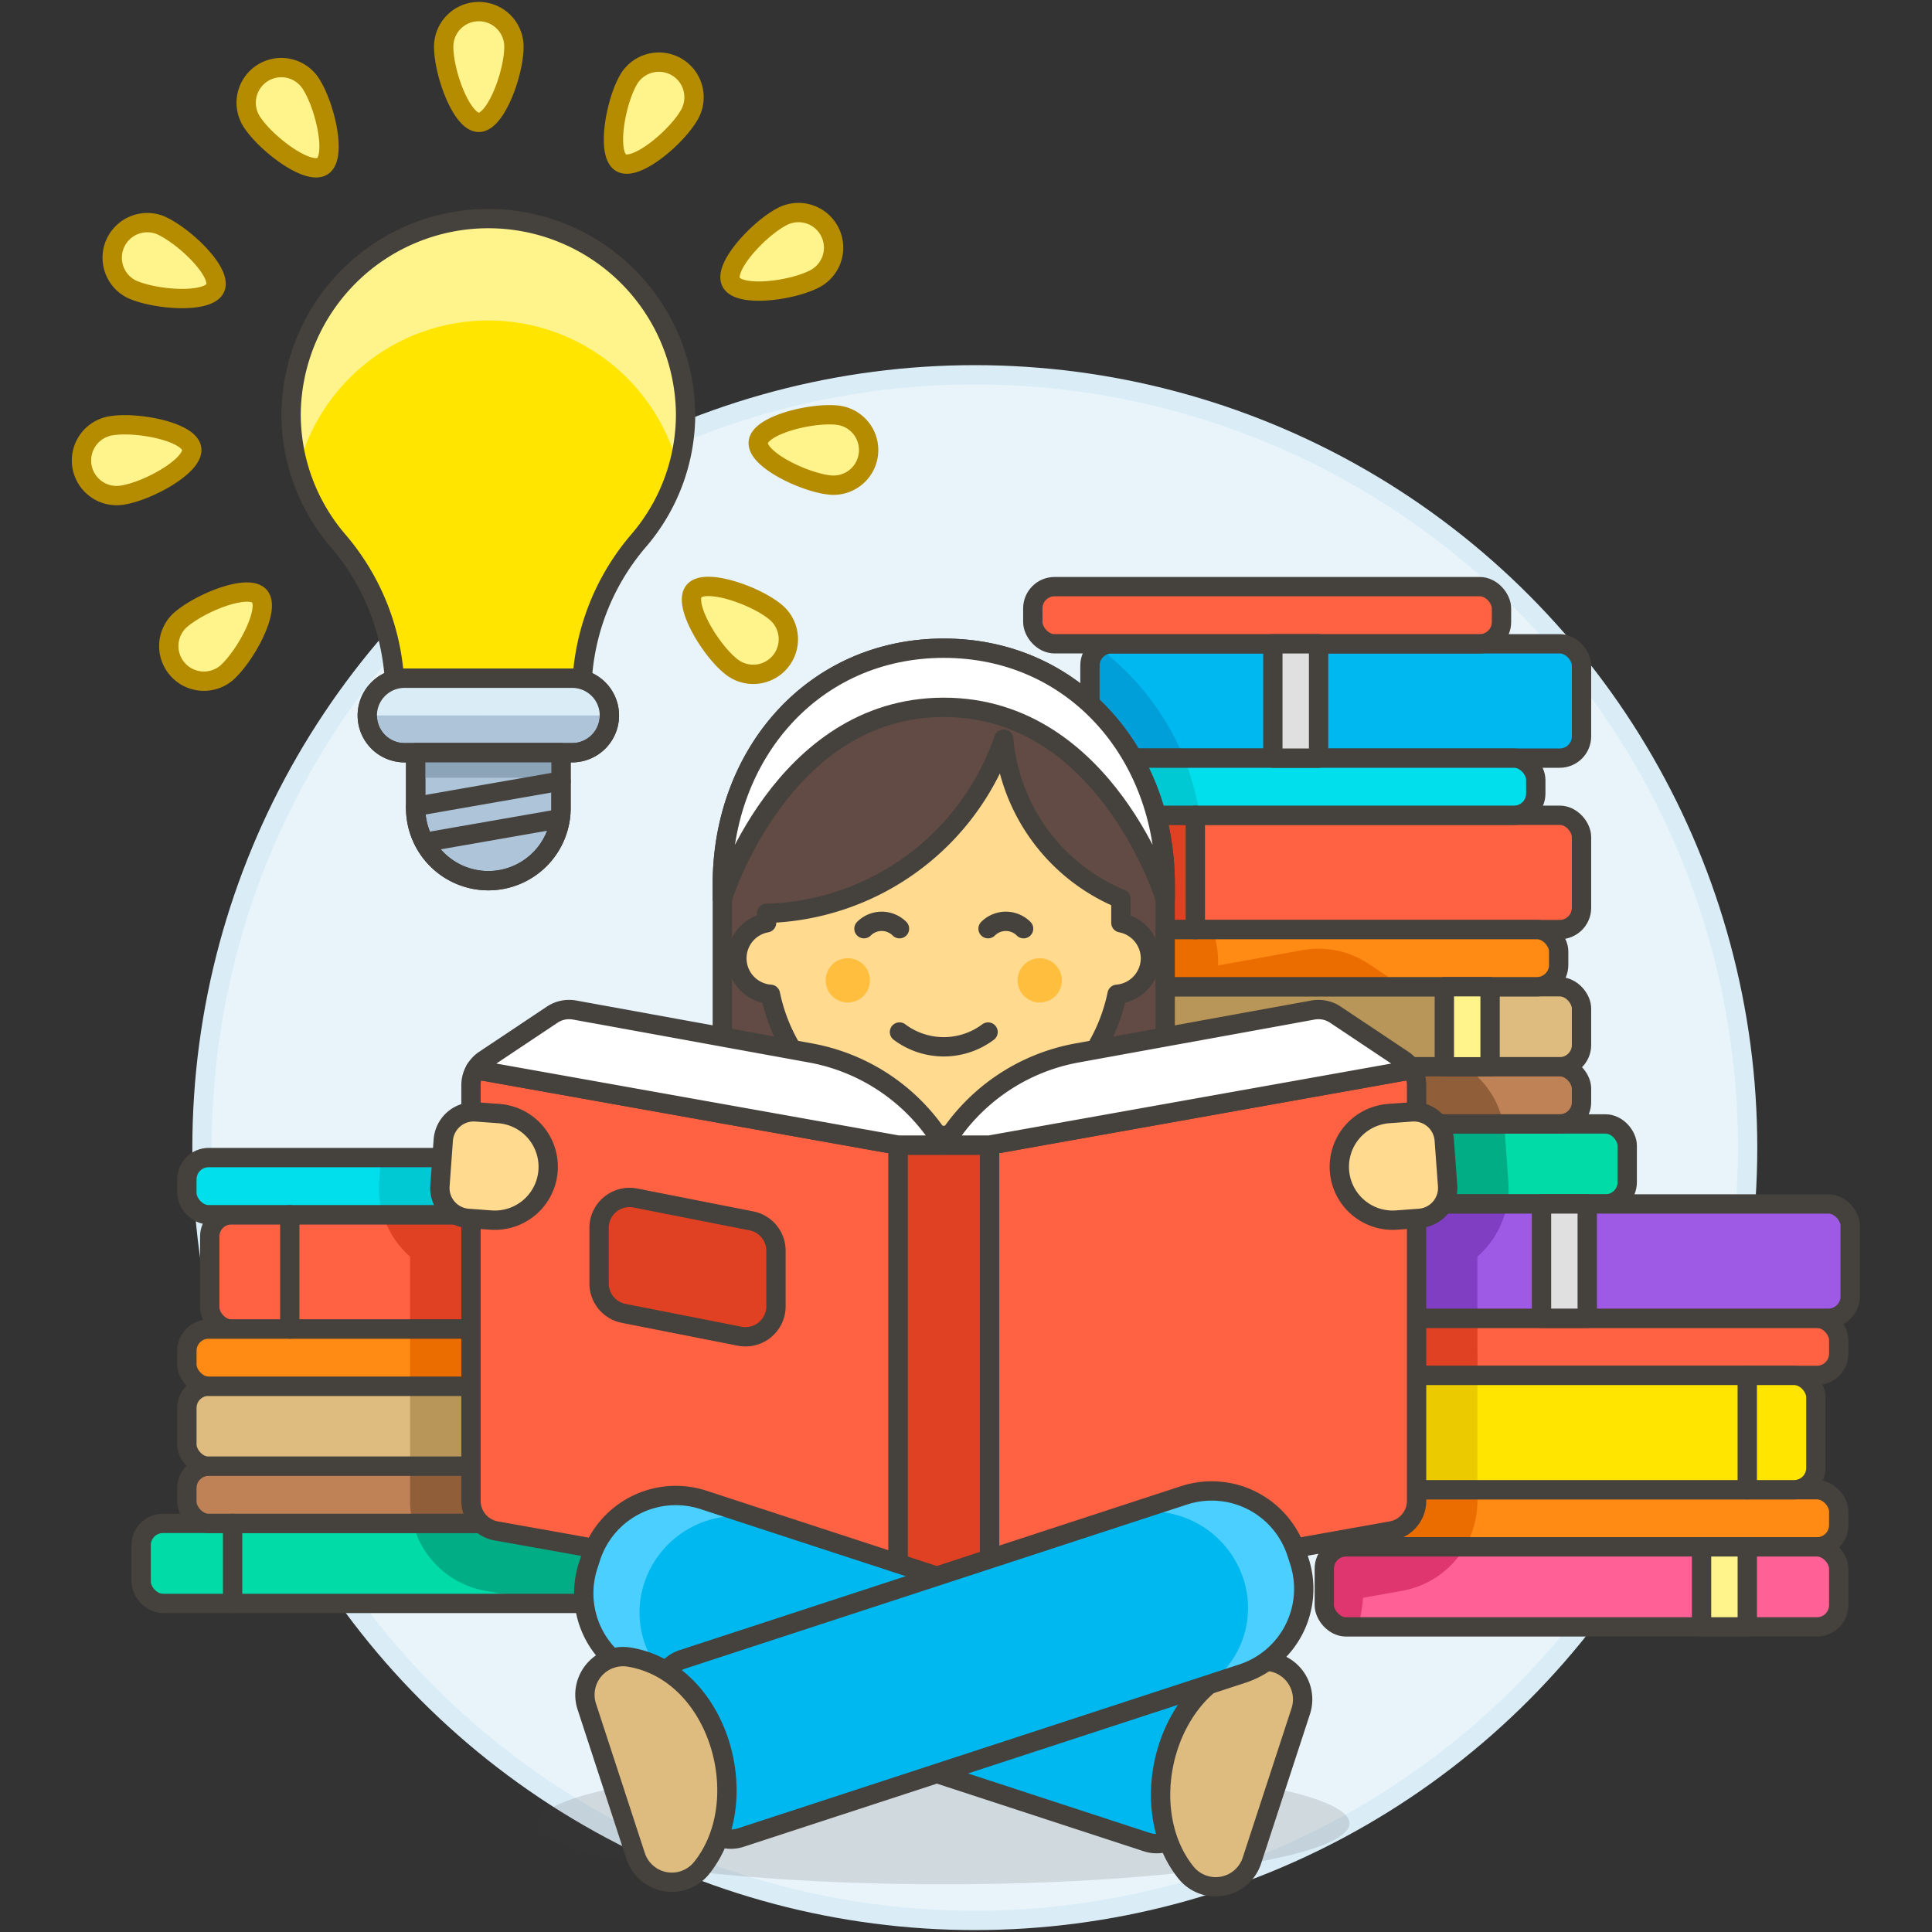 <svg xmlns="http://www.w3.org/2000/svg" viewBox="0 0 100 100"><rect x="0" y="0" width="100" height="100" fill="#333333" stroke="none"/><g class="nc-icon-wrapper"><defs/><circle class="a" cx="50.456" cy="59.4" r="40" fill="#e8f4fa" stroke="#daedf7" stroke-miterlimit="10"/><rect class="b" x="52.866" y="58.174" width="31.359" height="4.142" rx="1.127" style="" fill="#00dba8"/><path class="c" d="M52.866 59.357v1.775a1.184 1.184 0 0 0 1.184 1.184h23.963a4.776 4.776 0 0 0 .058-1.173l-.171-2.362a4.715 4.715 0 0 0-.084-.607H54.05a1.184 1.184 0 0 0-1.184 1.183z" style="" fill="#00ad85"/><rect class="d" x="55.233" y="51.074" width="26.626" height="4.142" rx="1.127" style="" fill="#debb7e"/><path class="e" d="M56.416 51.074a1.183 1.183 0 0 0-1.183 1.183v1.775a1.183 1.183 0 0 0 1.183 1.183h18.343v-4.141z" style="" fill="#b89558"/><rect class="f" x="56.416" y="42.198" width="25.443" height="5.917" rx="1.127" style="" fill="#ff6242"/><path class="g" d="M61.871 42.2H57.6a1.184 1.184 0 0 0-1.184 1.184v3.55a1.184 1.184 0 0 0 1.184 1.181h4.271z" style="" fill="#e04122"/><rect class="h" x="56.416" y="33.323" width="25.443" height="5.917" rx="1.127" style="" fill="#00b8f0"/><path class="i" d="M56.9 33.551a1.182 1.182 0 0 0-.486.955v3.55A1.184 1.184 0 0 0 57.6 39.24h3.683a13.492 13.492 0 0 0-4.383-5.689z" style="" fill="#009fd9"/><rect class="j" x="52.866" y="58.174" width="31.359" height="4.142" rx="1.127" fill="none" stroke="#45413c" stroke-linecap="round" stroke-linejoin="round"/><rect class="j" x="55.233" y="51.074" width="26.626" height="4.142" rx="1.127" fill="none" stroke="#45413c" stroke-linecap="round" stroke-linejoin="round"/><rect class="j" x="56.416" y="42.198" width="25.443" height="5.917" rx="1.127" fill="none" stroke="#45413c" stroke-linecap="round" stroke-linejoin="round"/><rect class="j" x="56.416" y="33.323" width="25.443" height="5.917" rx="1.127" fill="none" stroke="#45413c" stroke-linecap="round" stroke-linejoin="round"/><rect class="k" x="55.233" y="55.215" width="26.626" height="2.958" rx="1.127" style="" fill="#bf8256"/><path class="l" d="M55.233 56.4v.591a1.184 1.184 0 0 0 1.183 1.184h21.4a4.683 4.683 0 0 0-1.365-2.467 4.566 4.566 0 0 0-.075-.492h-19.96a1.184 1.184 0 0 0-1.183 1.184z" style="" fill="#915e3a"/><rect class="j" x="55.233" y="55.215" width="26.626" height="2.958" rx="1.127" fill="none" stroke="#45413c" stroke-linecap="round" stroke-linejoin="round"/><rect class="m" x="55.233" y="48.115" width="25.443" height="2.958" rx="1.127" style="" fill="#ff8a14"/><path class="n" d="M55.233 49.3v.592a1.184 1.184 0 0 0 1.183 1.184h16.21L70.861 49.9a4.712 4.712 0 0 0-3.467-.716l-4.346.79v-.173a5.093 5.093 0 0 0-.283-1.682h-6.349a1.183 1.183 0 0 0-1.183 1.181z" style="" fill="#eb6d00"/><rect class="j" x="55.233" y="48.115" width="25.443" height="2.958" rx="1.127" fill="none" stroke="#45413c" stroke-linecap="round" stroke-linejoin="round"/><rect class="o" x="55.233" y="39.24" width="24.259" height="2.958" rx="1.127" style="" fill="#00dfeb"/><path class="p" d="M56.416 39.24a1.183 1.183 0 0 0-1.183 1.183v.592a1.183 1.183 0 0 0 1.183 1.185H62.1a13.332 13.332 0 0 0-.819-2.958z" style="" fill="#00c9d4"/><rect class="j" x="55.233" y="39.24" width="24.259" height="2.958" rx="1.127" fill="none" stroke="#45413c" stroke-linecap="round" stroke-linejoin="round"/><rect class="f" x="53.458" y="30.364" width="24.259" height="2.958" rx="1.127" style="" fill="#ff6242"/><rect class="j" x="53.458" y="30.364" width="24.259" height="2.958" rx="1.127" fill="none" stroke="#45413c" stroke-linecap="round" stroke-linejoin="round"/><path class="j" d="M57.6 58.174v4.142" fill="none" stroke="#45413c" stroke-linecap="round" stroke-linejoin="round"/><path class="j" d="M61.871 42.198v5.917" fill="none" stroke="#45413c" stroke-linecap="round" stroke-linejoin="round"/><path class="q" d="M65.883 33.323h2.367v5.917h-2.367z" stroke="#45413c" stroke-linecap="round" stroke-linejoin="round" fill="#e0e0e0"/><path class="r" d="M74.759 51.074h2.367v4.142h-2.367z" stroke="#45413c" stroke-linecap="round" stroke-linejoin="round" fill="#fff48c"/><rect class="m" x="69.729" y="77.108" width="25.443" height="2.958" rx="1.127" style="" fill="#ff8a14"/><path class="n" d="M70.913 77.108a1.184 1.184 0 0 0-1.184 1.183v.592a1.184 1.184 0 0 0 1.184 1.183h4.917a4.728 4.728 0 0 0 .642-2.382v-.576z" style="" fill="#eb6d00"/><rect class="j" x="69.729" y="77.108" width="25.443" height="2.958" rx="1.127" fill="none" stroke="#45413c" stroke-linecap="round" stroke-linejoin="round"/><rect class="f" x="70.913" y="68.233" width="24.259" height="2.958" rx="1.127" style="" fill="#ff6242"/><path class="g" d="M76.472 68.233H72.1a1.183 1.183 0 0 0-1.183 1.183v.591a1.184 1.184 0 0 0 1.183 1.184h4.376z" style="" fill="#e04122"/><rect class="j" x="70.913" y="68.233" width="24.259" height="2.958" rx="1.127" fill="none" stroke="#45413c" stroke-linecap="round" stroke-linejoin="round"/><rect class="s" x="68.546" y="71.191" width="25.443" height="5.917" rx="1.127" style="" fill="#ffe500"/><path class="t" d="M76.472 71.191h-6.743a1.183 1.183 0 0 0-1.183 1.183v3.55a1.184 1.184 0 0 0 1.183 1.184h6.743z" style="" fill="#ebcb00"/><rect class="j" x="68.546" y="71.191" width="25.443" height="5.917" rx="1.127" fill="none" stroke="#45413c" stroke-linecap="round" stroke-linejoin="round"/><path class="j" d="M90.438 71.191v5.917" fill="none" stroke="#45413c" stroke-linecap="round" stroke-linejoin="round"/><path class="j" d="M72.688 71.191v5.917" fill="none" stroke="#45413c" stroke-linecap="round" stroke-linejoin="round"/><rect class="u" x="70.321" y="62.316" width="25.443" height="5.917" rx="1.127" style="" fill="#9f5ae5"/><path class="v" d="M71.5 62.316a1.183 1.183 0 0 0-1.179 1.184v3.55a1.184 1.184 0 0 0 1.179 1.183h4.968v-3.188a4.821 4.821 0 0 0 .461-.465 4.7 4.7 0 0 0 1.08-2.264z" style="" fill="#803ec2"/><rect class="j" x="70.321" y="62.316" width="25.443" height="5.917" rx="1.127" fill="none" stroke="#45413c" stroke-linecap="round" stroke-linejoin="round"/><path class="q" d="M79.788 62.316h2.367v5.917h-2.367z" stroke="#45413c" stroke-linecap="round" stroke-linejoin="round" fill="#e0e0e0"/><rect class="w" x="68.546" y="80.066" width="26.626" height="4.142" rx="1.127" style="" fill="#ff6196"/><path class="x" d="M69.729 80.066a1.184 1.184 0 0 0-1.183 1.184v1.775a1.183 1.183 0 0 0 1.183 1.183h.558a7.842 7.842 0 0 0 .265-1.507l2.022-.361a4.723 4.723 0 0 0 3.256-2.274z" style="" fill="#e0366f"/><rect class="j" x="68.546" y="80.066" width="26.626" height="4.142" rx="1.127" fill="none" stroke="#45413c" stroke-linecap="round" stroke-linejoin="round"/><path class="r" d="M88.072 80.066h2.367v4.142h-2.367z" stroke="#45413c" stroke-linecap="round" stroke-linejoin="round" fill="#fff48c"/><rect class="b" x="7.306" y="78.85" width="31.359" height="4.142" rx="1.127" style="" fill="#00dba8"/><path class="c" d="M37.482 78.85H21.371a4.724 4.724 0 0 0 3.753 3.489l2.008.359c0 .1.011.2.019.294h10.331a1.184 1.184 0 0 0 1.184-1.183v-1.775a1.184 1.184 0 0 0-1.184-1.184z" style="" fill="#00ad85"/><rect class="d" x="9.673" y="71.75" width="26.626" height="4.142" rx="1.127" style="" fill="#debb7e"/><path class="e" d="M35.116 71.75h-13.89v4.142h13.89a1.184 1.184 0 0 0 1.184-1.184v-1.775a1.183 1.183 0 0 0-1.184-1.183z" style="" fill="#b89558"/><rect class="f" x="10.856" y="62.875" width="25.443" height="5.917" rx="1.127" style="" fill="#ff6242"/><path class="g" d="M35.116 62.875H19.82a4.761 4.761 0 0 0 1.406 2.17v3.747h13.89a1.184 1.184 0 0 0 1.184-1.184v-3.55a1.183 1.183 0 0 0-1.184-1.183z" style="" fill="#e04122"/><rect class="j" x="7.306" y="78.85" width="31.359" height="4.142" rx="1.127" fill="none" stroke="#45413c" stroke-linecap="round" stroke-linejoin="round"/><rect class="j" x="9.673" y="71.75" width="26.626" height="4.142" rx="1.127" fill="none" stroke="#45413c" stroke-linecap="round" stroke-linejoin="round"/><rect class="j" x="10.856" y="62.875" width="25.443" height="5.917" rx="1.127" fill="none" stroke="#45413c" stroke-linecap="round" stroke-linejoin="round"/><rect class="k" x="9.673" y="75.892" width="26.626" height="2.958" rx="1.127" style="" fill="#bf8256"/><path class="l" d="M35.116 75.892h-13.89v1.792a4.733 4.733 0 0 0 .145 1.166h13.745a1.183 1.183 0 0 0 1.184-1.183v-.592a1.183 1.183 0 0 0-1.184-1.183z" style="" fill="#915e3a"/><rect class="j" x="9.673" y="75.892" width="26.626" height="2.958" rx="1.127" fill="none" stroke="#45413c" stroke-linecap="round" stroke-linejoin="round"/><rect class="m" x="9.673" y="68.792" width="25.443" height="2.958" rx="1.127" style="" fill="#ff8a14"/><path class="n" d="M35.116 69.975a1.183 1.183 0 0 0-1.184-1.183H21.226v2.958h12.706a1.184 1.184 0 0 0 1.184-1.183z" style="" fill="#eb6d00"/><rect class="j" x="9.673" y="68.792" width="25.443" height="2.958" rx="1.127" fill="none" stroke="#45413c" stroke-linecap="round" stroke-linejoin="round"/><rect class="o" x="9.673" y="59.916" width="24.259" height="2.958" rx="1.127" style="" fill="#00dfeb"/><path class="p" d="M33.932 61.1a1.184 1.184 0 0 0-1.183-1.184H19.717l-.089 1.226a4.706 4.706 0 0 0 .192 1.733h12.929a1.184 1.184 0 0 0 1.183-1.184z" style="" fill="#00c9d4"/><rect class="j" x="9.673" y="59.916" width="24.259" height="2.958" rx="1.127" fill="none" stroke="#45413c" stroke-linecap="round" stroke-linejoin="round"/><path class="j" d="M12.04 78.85v4.142" fill="none" stroke="#45413c" stroke-linecap="round" stroke-linejoin="round"/><path class="j" d="M14.998 62.875v5.917" fill="none" stroke="#45413c" stroke-linecap="round" stroke-linejoin="round"/><path class="r" d="M29.199 71.75h2.367v4.142h-2.367z" stroke="#45413c" stroke-linecap="round" stroke-linejoin="round" fill="#fff48c"/><ellipse class="y" cx="48.849" cy="94.38" rx="21" ry="3.15" fill="#45413c" opacity="0.15"/><g><path class="z" d="M48.849 33.551c-6.755 0-11.462 5.471-11.462 12.226v8.579a3.057 3.057 0 0 0 2.061 2.89 26.973 26.973 0 0 0 9.4 1.521 26.973 26.973 0 0 0 9.4-1.521 3.057 3.057 0 0 0 2.061-2.89v-8.579c.002-6.755-4.709-12.226-11.46-12.226z" stroke="#45413c" stroke-linecap="round" stroke-linejoin="round" fill="#614b44"/><path class="aa" d="M60.311 45.777v.734s-3.056-9.9-11.462-9.9-11.462 9.9-11.462 9.9v-.734c0-6.755 4.707-12.226 11.462-12.226s11.462 5.471 11.462 12.226z" stroke="#45413c" stroke-linecap="round" stroke-linejoin="round" fill="#fff"/><path class="ab" d="M59.547 49.6a1.879 1.879 0 0 1-1.727 1.864 9.161 9.161 0 0 1-17.942 0 1.867 1.867 0 0 1-.2-3.7v-.489a13.36 13.36 0 0 0 12.272-9.017 9.894 9.894 0 0 0 6.067 8.268v1.238a1.881 1.881 0 0 1 1.53 1.836z" stroke="#45413c" stroke-linecap="round" stroke-linejoin="round" fill="#ffda8f"/><circle class="ac" cx="43.882" cy="50.743" r="1.146" style="" fill="#ffbe3d"/><circle class="ac" cx="53.816" cy="50.743" r="1.146" style="" fill="#ffbe3d"/><path class="j" d="M52.981 48.069a1.3 1.3 0 0 0-1.839 0" fill="none" stroke="#45413c" stroke-linecap="round" stroke-linejoin="round"/><path class="j" d="M44.718 48.069a1.3 1.3 0 0 1 1.839 0" fill="none" stroke="#45413c" stroke-linecap="round" stroke-linejoin="round"/><path class="j" d="M51.142 53.418a3.822 3.822 0 0 1-4.585 0" fill="none" stroke="#45413c" stroke-linecap="round" stroke-linejoin="round"/><path class="ad" d="M46.481 59.27h4.737v23.683h-4.737z" fill="#e04122" stroke="#45413c" stroke-linecap="round" stroke-linejoin="round"/><path class="ae" d="M24.6 55.363a1.571 1.571 0 0 0-.222.8v21.521a1.581 1.581 0 0 0 1.3 1.555l20.8 3.714V59.27z" fill="#ff6242" stroke="#45413c" stroke-linecap="round" stroke-linejoin="round"/><path class="ad" d="M40.165 67.613a1.579 1.579 0 0 1-1.884 1.549l-6-1.183a1.577 1.577 0 0 1-1.273-1.549v-2.871a1.578 1.578 0 0 1 1.884-1.549l6 1.182a1.579 1.579 0 0 1 1.273 1.549z" fill="#e04122" stroke="#45413c" stroke-linecap="round" stroke-linejoin="round"/><path class="ab" d="M25.812 57.638a2.763 2.763 0 1 1-.4 5.512l-1.181-.087a1.578 1.578 0 0 1-1.459-1.69l.172-2.362a1.579 1.579 0 0 1 1.69-1.459z" stroke="#45413c" stroke-linecap="round" stroke-linejoin="round" fill="#ffda8f"/><path class="aa" d="M24.6 55.363l21.881 3.907h2.368a10.161 10.161 0 0 0-6.9-4.77L29.74 52.279a1.582 1.582 0 0 0-1.157.239l-3.5 2.336a1.571 1.571 0 0 0-.483.509z" stroke="#45413c" stroke-linecap="round" stroke-linejoin="round" fill="#fff"/><path class="ae" d="M73.1 55.363a1.571 1.571 0 0 1 .222.8v21.521a1.58 1.58 0 0 1-1.3 1.555l-20.8 3.714V59.27z" fill="#ff6242" stroke="#45413c" stroke-linecap="round" stroke-linejoin="round"/><path class="ab" d="M71.886 57.638a2.763 2.763 0 0 0 .4 5.512l1.181-.087a1.578 1.578 0 0 0 1.46-1.69l-.173-2.362a1.579 1.579 0 0 0-1.69-1.459z" stroke="#45413c" stroke-linecap="round" stroke-linejoin="round" fill="#ffda8f"/><path class="aa" d="M73.1 55.363L51.217 59.27h-2.368a10.161 10.161 0 0 1 6.9-4.77l12.212-2.221a1.581 1.581 0 0 1 1.157.239l3.5 2.336a1.568 1.568 0 0 1 .482.509z" stroke="#45413c" stroke-linecap="round" stroke-linejoin="round" fill="#fff"/><g><path class="h" d="M63.421 88.185l-2 6.115a1.635 1.635 0 0 1-2.063 1.046L33.4 86.86a4.62 4.62 0 0 1-2.956-5.827l.144-.442a4.62 4.62 0 0 1 5.827-2.955l25.959 8.486a1.636 1.636 0 0 1 1.047 2.063z" style="" fill="#00b8f0"/><path class="af" d="M35.2 87.447a4.835 4.835 0 0 1-1.862-5.478 5.062 5.062 0 0 1 6.2-3.313l-3.122-1.02a4.62 4.62 0 0 0-5.827 2.955l-.144.442A4.62 4.62 0 0 0 33.4 86.86l2.117.692" style="" fill="#4acfff"/><path class="j" d="M63.421 88.185l-2 6.115a1.635 1.635 0 0 1-2.063 1.046L33.4 86.86a4.62 4.62 0 0 1-2.956-5.827l.144-.442a4.62 4.62 0 0 1 5.827-2.955l25.959 8.486a1.636 1.636 0 0 1 1.047 2.063z" fill="none" stroke="#45413c" stroke-linecap="round" stroke-linejoin="round"/><path class="ag" d="M61.381 96.918A1.974 1.974 0 0 0 64.8 96.3l2.526-7.727a1.975 1.975 0 0 0-2.2-2.563c-4.626.753-6.555 7.398-3.745 10.908z" fill="#debb7e" stroke="#45413c" stroke-linecap="round" stroke-linejoin="round"/></g><g><path class="h" d="M34.277 87.952l2 6.115a1.635 1.635 0 0 0 2.063 1.046l25.96-8.486a4.62 4.62 0 0 0 2.953-5.827l-.144-.441a4.621 4.621 0 0 0-5.827-2.959l-25.959 8.489a1.636 1.636 0 0 0-1.046 2.063z" style="" fill="#00b8f0"/><path class="af" d="M62.5 87.215a4.836 4.836 0 0 0 1.862-5.479 5.061 5.061 0 0 0-6.2-3.312l3.12-1.024a4.621 4.621 0 0 1 5.827 2.956l.144.441a4.62 4.62 0 0 1-2.953 5.83l-2.118.692" style="" fill="#4acfff"/><path class="j" d="M34.277 87.952l2 6.115a1.635 1.635 0 0 0 2.063 1.046l25.96-8.486a4.62 4.62 0 0 0 2.953-5.827l-.144-.441a4.621 4.621 0 0 0-5.827-2.959l-25.959 8.489a1.636 1.636 0 0 0-1.046 2.063z" fill="none" stroke="#45413c" stroke-linecap="round" stroke-linejoin="round"/><path class="ag" d="M36.317 96.685a1.974 1.974 0 0 1-3.418-.622l-2.526-7.728a1.975 1.975 0 0 1 2.195-2.563c4.632.758 6.559 7.404 3.749 10.913z" fill="#debb7e" stroke="#45413c" stroke-linecap="round" stroke-linejoin="round"/></g></g><g><path class="s" d="M35.486 21.423a10.21 10.21 0 0 0-20.419 0 10.044 10.044 0 0 0 2.433 6.568 12.2 12.2 0 0 1 2.938 7.941h9.673a12.2 12.2 0 0 1 2.938-7.941 10.044 10.044 0 0 0 2.437-6.568z" style="" fill="#ffe500"/><path class="ah" d="M15.47 24.108a10.154 10.154 0 0 1 19.633.075 10.038 10.038 0 0 0 .383-2.76 10.21 10.21 0 0 0-20.419 0 10.048 10.048 0 0 0 .365 2.7" style="" fill="#fff48c"/><path class="ai" d="M29.038 38.961h-7.523v2.8a3.762 3.762 0 1 0 7.523 0z" stroke="#45413c" stroke-linecap="round" stroke-linejoin="round" fill="#adc4d9"/><path class="j" d="M35.486 21.423a10.21 10.21 0 0 0-20.419 0 10.044 10.044 0 0 0 2.433 6.568 12.2 12.2 0 0 1 2.938 7.941h9.673a12.2 12.2 0 0 1 2.938-7.941 10.044 10.044 0 0 0 2.437-6.568z" fill="none" stroke="#45413c" stroke-linecap="round" stroke-linejoin="round"/><path class="ai" d="M31.542 37.033a1.928 1.928 0 0 1-1.928 1.928h-8.675a1.928 1.928 0 0 1 0-3.856h8.675a1.928 1.928 0 0 1 1.928 1.928z" stroke="#45413c" stroke-linecap="round" stroke-linejoin="round" fill="#adc4d9"/><path class="aj" d="M19.011 37.033a1.928 1.928 0 0 1 1.928-1.933h8.675a1.928 1.928 0 0 1 1.928 1.928z" style="" fill="#daedf7"/><path class="j" d="M31.542 37.033a1.928 1.928 0 0 1-1.928 1.928h-8.675a1.928 1.928 0 0 1 0-3.856h8.675a1.928 1.928 0 0 1 1.928 1.928z" fill="none" stroke="#45413c" stroke-linecap="round" stroke-linejoin="round"/><path class="ak" d="M21.993 43.597l6.995-1.222" stroke="#45413c" stroke-linecap="round" stroke-linejoin="round" fill="#87898c"/><path class="al" d="M21.515 38.961h7.523v1.293h-7.523z" style="" fill="#8ca4b8"/><path class="j" d="M29.038 38.961h-7.523v2.8a3.762 3.762 0 1 0 7.523 0z" fill="none" stroke="#45413c" stroke-linecap="round" stroke-linejoin="round"/><path class="ak" d="M21.515 41.741l7.523-1.314" stroke="#45413c" stroke-linecap="round" stroke-linejoin="round" fill="#87898c"/><path class="am" d="M24.783 6.333c-.884 0-1.818-2.546-1.818-3.915a1.818 1.818 0 1 1 3.636 0c-.001 1.369-.934 3.915-1.818 3.915z" stroke-linecap="round" stroke-linejoin="round" fill="#fff48c" stroke="#b58b00"/><path class="am" d="M16.693 8.6c-.741.481-2.912-1.145-3.657-2.293a1.818 1.818 0 1 1 3.049-1.981c.746 1.148 1.349 3.792.608 4.274z" stroke-linecap="round" stroke-linejoin="round" fill="#fff48c" stroke="#b58b00"/><path class="am" d="M11.142 14.906c-.36.807-3.066.625-4.316.068A1.818 1.818 0 0 1 8.3 11.653c1.255.556 3.2 2.447 2.842 3.253z" stroke-linecap="round" stroke-linejoin="round" fill="#fff48c" stroke="#b58b00"/><path class="am" d="M9.921 23.218c.138.873-2.23 2.194-3.582 2.408a1.818 1.818 0 1 1-.569-3.591c1.352-.214 4.013.311 4.151 1.183z" stroke-linecap="round" stroke-linejoin="round" fill="#fff48c" stroke="#b58b00"/><path class="am" d="M13.425 30.855c.591.656-.676 3.054-1.693 3.97a1.818 1.818 0 0 1-2.433-2.7c1.017-.918 3.535-1.925 4.126-1.27z" stroke-linecap="round" stroke-linejoin="round" fill="#fff48c" stroke="#b58b00"/><path class="am" d="M35.917 30.6c.556-.687 3.123.189 4.187 1.051a1.818 1.818 0 1 1-2.288 2.825c-1.064-.86-2.455-3.189-1.899-3.876z" stroke-linecap="round" stroke-linejoin="round" fill="#fff48c" stroke="#b58b00"/><path class="am" d="M39.248 22.887c.092-.879 2.722-1.542 4.084-1.4a1.818 1.818 0 0 1-.38 3.617c-1.362-.143-3.797-1.338-3.704-2.217z" stroke-linecap="round" stroke-linejoin="round" fill="#fff48c" stroke="#b58b00"/><path class="am" d="M37.84 14.6c-.4-.787 1.443-2.775 2.663-3.4a1.818 1.818 0 0 1 1.651 3.24c-1.22.628-3.913.952-4.314.16z" stroke-linecap="round" stroke-linejoin="round" fill="#fff48c" stroke="#b58b00"/><path class="am" d="M32.148 8.425c-.765-.442-.3-3.114.383-4.3a1.818 1.818 0 0 1 3.149 1.818c-.68 1.186-2.767 2.923-3.532 2.482z" stroke-linecap="round" stroke-linejoin="round" fill="#fff48c" stroke="#b58b00"/></g></g></svg>
